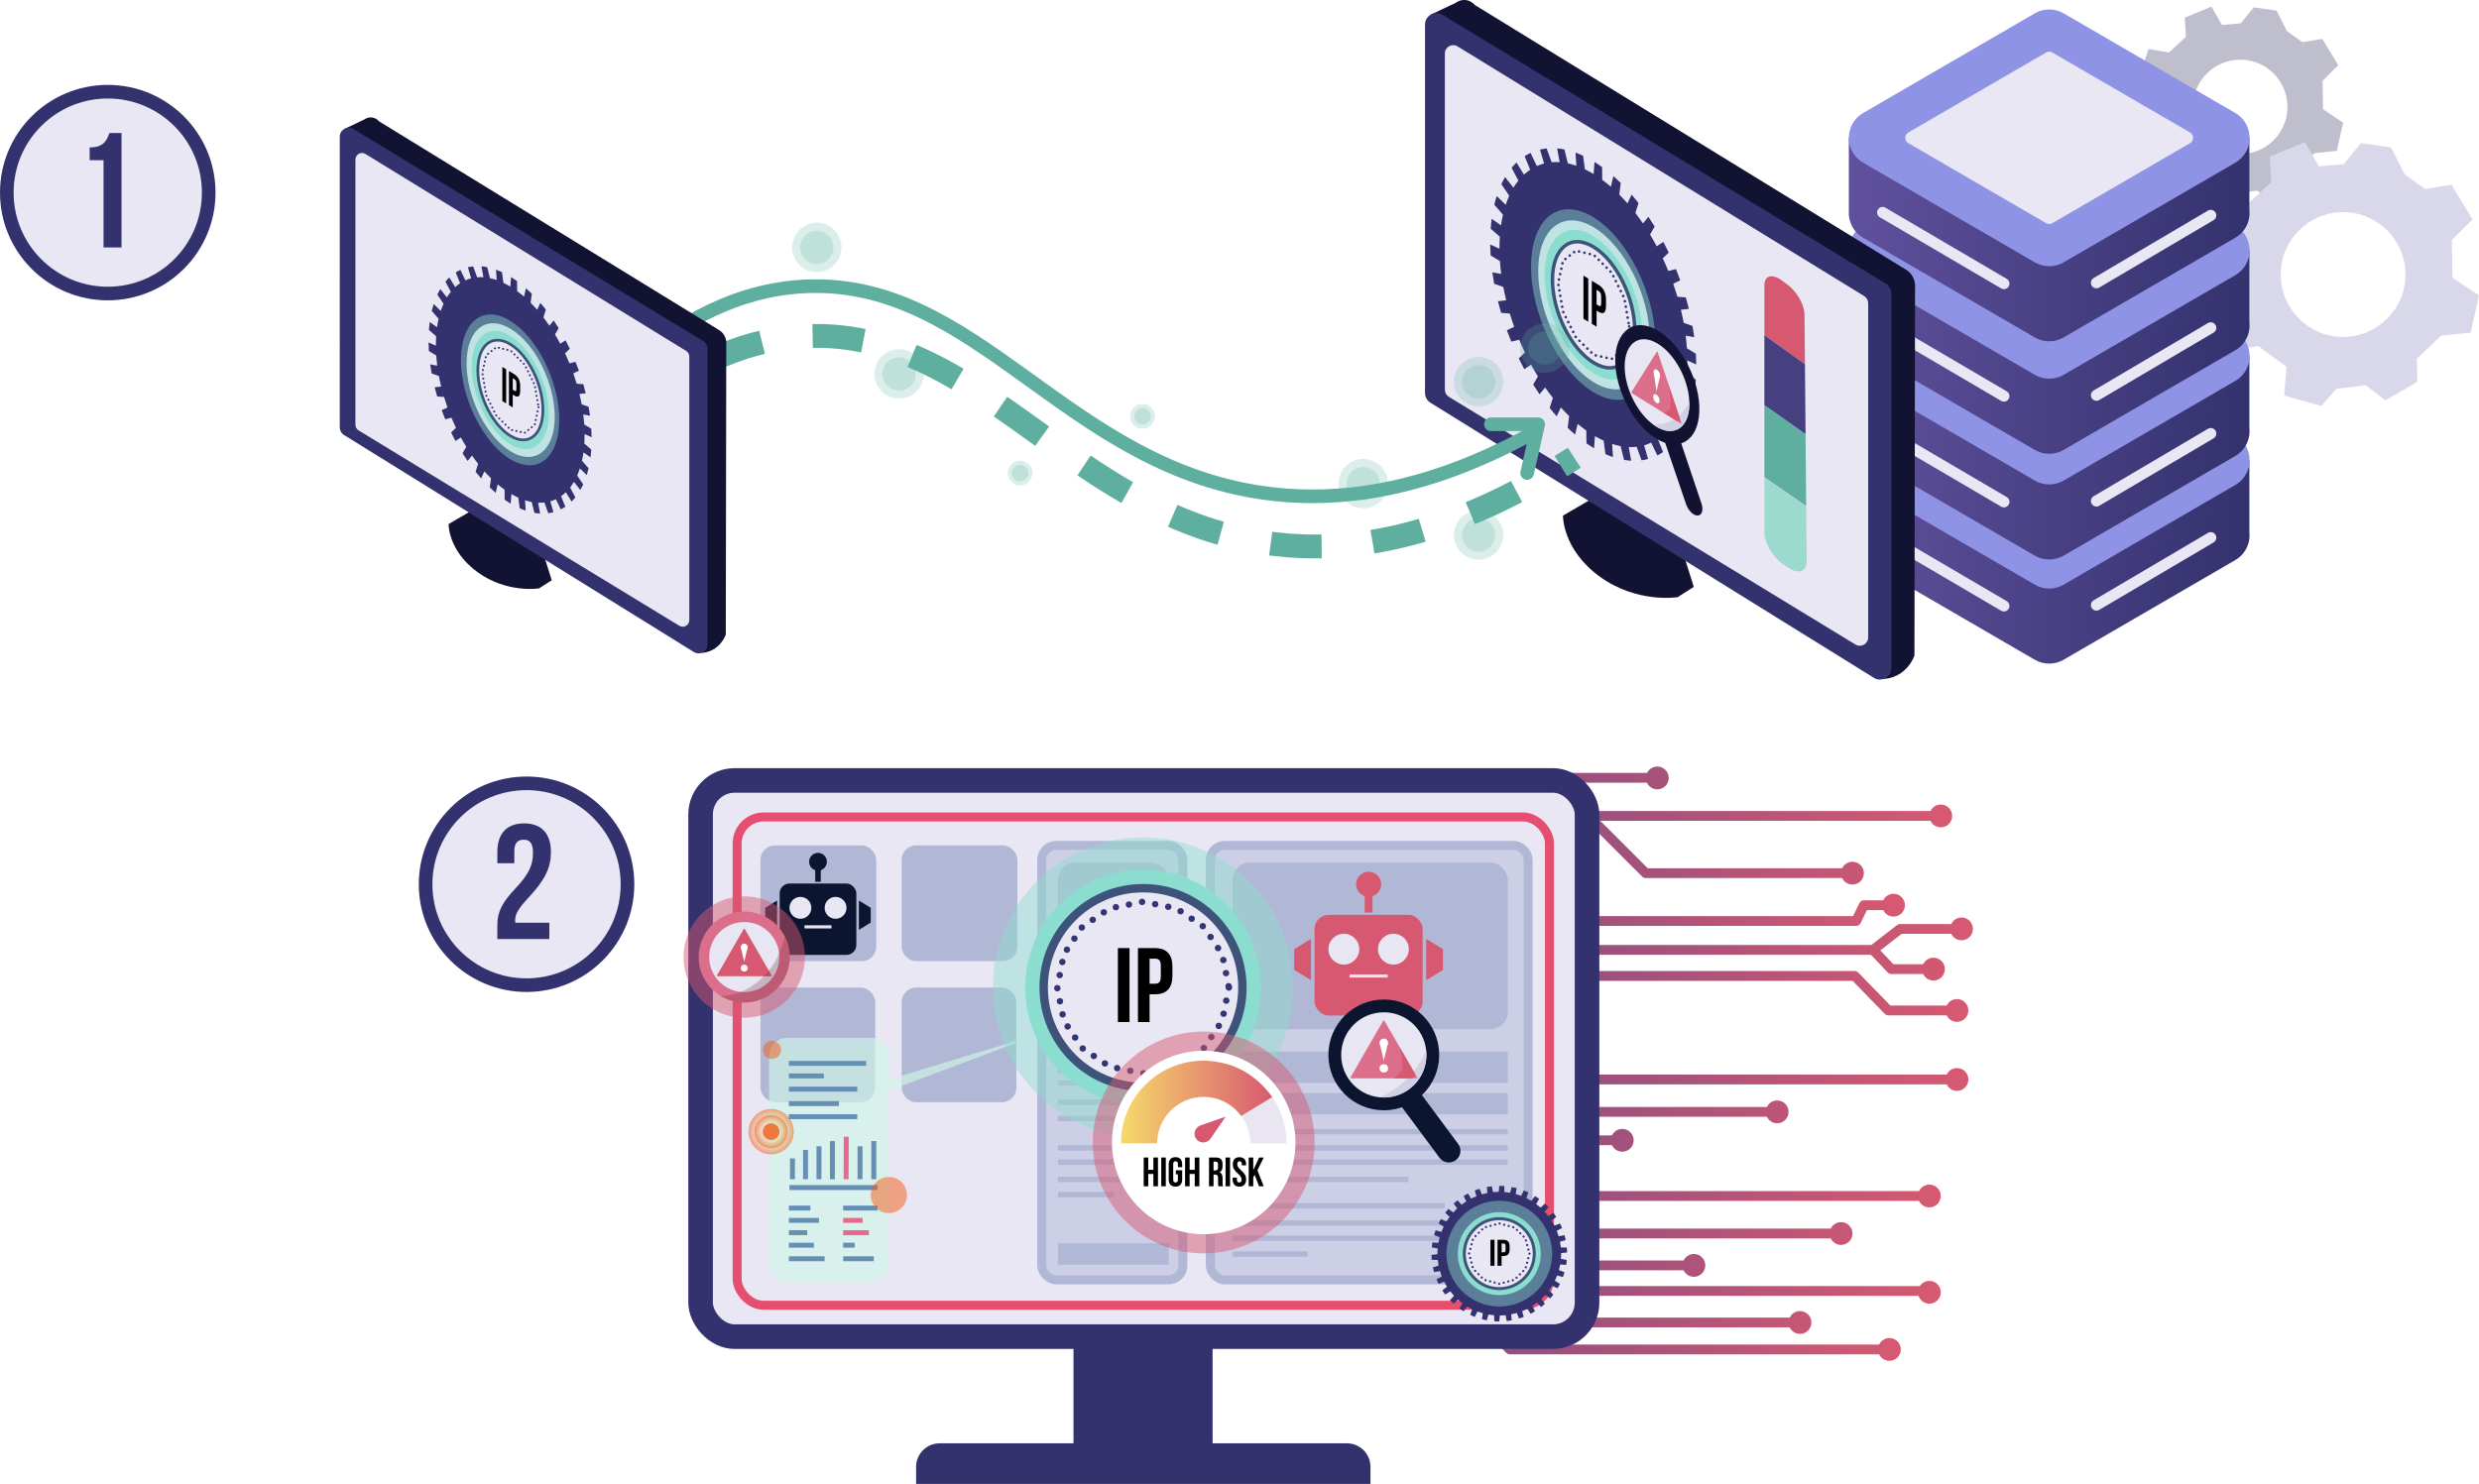 <svg xmlns="http://www.w3.org/2000/svg" xmlns:xlink="http://www.w3.org/1999/xlink" viewBox="0 0 1456.01 871.81"><defs><style>      .cls-1 {        fill: #5fafa1;      }      .cls-2 {        fill: #121233;      }      .cls-3 {        stroke-width: 2.05px;      }      .cls-3, .cls-4, .cls-5, .cls-6, .cls-7, .cls-8, .cls-9 {        fill: #e9e7f4;      }      .cls-3, .cls-6, .cls-10, .cls-11, .cls-12, .cls-13, .cls-14, .cls-15, .cls-8, .cls-9 {        stroke-miterlimit: 10;      }      .cls-3, .cls-6, .cls-8, .cls-9 {        stroke: #3e537a;      }      .cls-16 {        fill: #662333;        opacity: .25;      }      .cls-17 {        fill: #db6f8b;      }      .cls-18 {        fill: url(#radial-gradient-2);      }      .cls-18, .cls-19 {        opacity: .53;      }      .cls-4 {        stroke-width: 14.44px;      }      .cls-4, .cls-5 {        stroke: #34326e;      }      .cls-4, .cls-5, .cls-20, .cls-21, .cls-22, .cls-23 {        stroke-linecap: round;        stroke-linejoin: round;      }      .cls-24 {        filter: url(#outer-glow-7);      }      .cls-5, .cls-21 {        stroke-width: 8px;      }      .cls-25 {        fill: #b1b8d5;      }      .cls-26 {        fill: #463f80;      }      .cls-27 {        fill: url(#linear-gradient-8);      }      .cls-28 {        fill: url(#linear-gradient-7);      }      .cls-29 {        fill: url(#linear-gradient-5);      }      .cls-30 {        fill: url(#linear-gradient-6);      }      .cls-31 {        fill: url(#linear-gradient-9);      }      .cls-32 {        fill: url(#linear-gradient-4);      }      .cls-33 {        fill: url(#linear-gradient-3);      }      .cls-34 {        fill: url(#linear-gradient-2);      }      .cls-20 {        fill: #cdcfe7;      }      .cls-20, .cls-13 {        stroke: #b1b8d5;      }      .cls-20, .cls-22 {        stroke-width: 5.28px;      }      .cls-35, .cls-10 {        fill: #0b1530;      }      .cls-6 {        stroke-width: 4.94px;      }      .cls-36, .cls-37 {        fill: #f5590f;      }      .cls-36, .cls-38 {        opacity: .49;      }      .cls-37 {        opacity: .78;      }      .cls-39 {        fill: url(#linear-gradient);      }      .cls-38, .cls-40 {        fill: #d75971;      }      .cls-41 {        filter: url(#outer-glow-18);      }      .cls-41, .cls-42, .cls-43, .cls-44, .cls-45, .cls-46, .cls-47, .cls-48, .cls-49, .cls-50, .cls-51, .cls-52, .cls-53, .cls-54, .cls-55, .cls-56 {        fill: #5daf9f;        opacity: .47;      }      .cls-42 {        filter: url(#outer-glow-19);      }      .cls-43 {        filter: url(#outer-glow-15);      }      .cls-44 {        filter: url(#outer-glow-14);      }      .cls-45 {        filter: url(#outer-glow-10);      }      .cls-46 {        filter: url(#outer-glow-11);      }      .cls-47 {        filter: url(#outer-glow-17);      }      .cls-48 {        filter: url(#outer-glow-16);      }      .cls-49 {        filter: url(#outer-glow-13);      }      .cls-50 {        filter: url(#outer-glow-12);      }      .cls-51 {        filter: url(#outer-glow-21);      }      .cls-52 {        filter: url(#outer-glow-23);      }      .cls-53 {        filter: url(#outer-glow-22);      }      .cls-54 {        filter: url(#outer-glow-24);      }      .cls-55 {        filter: url(#outer-glow-25);      }      .cls-56 {        filter: url(#outer-glow-20);      }      .cls-57 {        fill: #343574;      }      .cls-58 {        fill: #a8385b;      }      .cls-59 {        fill: #e9e6f2;      }      .cls-60 {        fill: #d9d8ea;      }      .cls-19 {        fill: url(#radial-gradient);      }      .cls-61 {        fill: #ec678c;      }      .cls-62 {        fill: #d2d0e5;      }      .cls-63 {        fill: #fff;      }      .cls-10, .cls-12 {        stroke: #e9e6f2;        stroke-width: 1.83px;      }      .cls-11 {        stroke: #668fb5;      }      .cls-11, .cls-12, .cls-21, .cls-13, .cls-14, .cls-15, .cls-22, .cls-23 {        fill: none;      }      .cls-11, .cls-14 {        stroke-width: 2.9px;      }      .cls-64 {        fill: #fffffd;      }      .cls-65 {        fill: url(#linear-gradient-10);      }      .cls-66 {        fill: url(#linear-gradient-11);      }      .cls-67 {        fill: url(#linear-gradient-12);      }      .cls-68 {        opacity: .45;      }      .cls-69 {        fill: #cff6e7;        filter: url(#outer-glow-1);        opacity: .8;      }      .cls-70 {        fill: #9ddace;      }      .cls-71 {        filter: url(#outer-glow-27);      }      .cls-71, .cls-72, .cls-73, .cls-74, .cls-75, .cls-76, .cls-77, .cls-78 {        fill: #8bddcf;      }      .cls-72 {        filter: url(#outer-glow-26);      }      .cls-21, .cls-15 {        stroke: #5eafa0;      }      .cls-13 {        stroke-width: 3.17px;      }      .cls-14 {        stroke: #ec678c;      }      .cls-15 {        filter: url(#outer-glow-6);        stroke-dasharray: 30;        stroke-width: 14px;      }      .cls-79 {        fill: #34326e;      }      .cls-73 {        filter: url(#outer-glow-9);      }      .cls-74 {        filter: url(#outer-glow-8);      }      .cls-75 {        filter: url(#outer-glow-4);      }      .cls-76 {        filter: url(#outer-glow-5);      }      .cls-77 {        filter: url(#outer-glow-2);      }      .cls-78 {        filter: url(#outer-glow-3);      }      .cls-22 {        stroke: #e64e70;      }      .cls-80 {        fill: #bebecc;      }      .cls-23 {        stroke: #e9e7f4;        stroke-width: 6.51px;      }      .cls-8 {        stroke-width: 1.62px;      }      .cls-9 {        stroke-width: 1.74px;      }      .cls-81 {        fill: #8f93e5;      }      .cls-82 {        fill: #e8e6f2;      }    </style><linearGradient id="linear-gradient" x1="624.75" y1="530.93" x2="1118.85" y2="530.93" gradientUnits="userSpaceOnUse"><stop offset="0" stop-color="#45448f"></stop><stop offset="1" stop-color="#d75971"></stop></linearGradient><linearGradient id="linear-gradient-2" x1="623.92" y1="605.71" x2="1156.1" y2="605.71" xlink:href="#linear-gradient"></linearGradient><linearGradient id="linear-gradient-3" x1="625.45" y1="557.56" x2="1158.8" y2="557.56" xlink:href="#linear-gradient"></linearGradient><linearGradient id="linear-gradient-4" x1="621.42" y1="741.96" x2="1139.88" y2="741.96" xlink:href="#linear-gradient"></linearGradient><linearGradient id="linear-gradient-5" x1="622.86" y1="784.89" x2="1116.42" y2="784.89" xlink:href="#linear-gradient"></linearGradient><linearGradient id="linear-gradient-6" x1="624.74" y1="677.96" x2="1139.88" y2="677.96" xlink:href="#linear-gradient"></linearGradient><linearGradient id="linear-gradient-7" x1="626.16" y1="485.01" x2="1146.58" y2="485.01" xlink:href="#linear-gradient"></linearGradient><filter id="outer-glow-1" x="424.81" y="579.06" width="218" height="202" filterUnits="userSpaceOnUse"><feGaussianBlur stdDeviation="8.7"></feGaussianBlur></filter><radialGradient id="radial-gradient" cx="452.91" cy="664.86" fx="452.91" fy="664.86" r="13.3" gradientUnits="userSpaceOnUse"><stop offset=".39" stop-color="#eaca63" stop-opacity=".1"></stop><stop offset="1" stop-color="#f5590f"></stop></radialGradient><radialGradient id="radial-gradient-2" cx="452.91" fx="452.91" r="9.7" xlink:href="#radial-gradient"></radialGradient><filter id="outer-glow-2" x="466.31" y="374.55" width="411" height="412" filterUnits="userSpaceOnUse"><feGaussianBlur stdDeviation="38.87"></feGaussianBlur></filter><filter id="outer-glow-3" x="510.38" y="418.62" width="322" height="323" filterUnits="userSpaceOnUse"><feGaussianBlur stdDeviation="30.51"></feGaussianBlur></filter><linearGradient id="linear-gradient-8" x1="658.36" y1="647.43" x2="747.27" y2="647.43" gradientUnits="userSpaceOnUse"><stop offset="0" stop-color="#f7d96c"></stop><stop offset="1" stop-color="#d75971"></stop></linearGradient><filter id="outer-glow-4" x="807.85" y="664.1" width="146" height="146" filterUnits="userSpaceOnUse"><feGaussianBlur stdDeviation="13.68"></feGaussianBlur></filter><filter id="outer-glow-5" x="823.68" y="679.92" width="115" height="114" filterUnits="userSpaceOnUse"><feGaussianBlur stdDeviation="10.74"></feGaussianBlur></filter><linearGradient id="linear-gradient-9" x1="940.07" y1="302.68" x2="705" y2="326.44" gradientTransform="translate(2027.06) rotate(-180) scale(1 -1)" gradientUnits="userSpaceOnUse"><stop offset="0" stop-color="#60519d"></stop><stop offset="1" stop-color="#33316d"></stop></linearGradient><linearGradient id="linear-gradient-10" y1="241.52" y2="265.28" xlink:href="#linear-gradient-9"></linearGradient><linearGradient id="linear-gradient-11" x1="940.07" y1="179.4" x2="705" y2="203.16" xlink:href="#linear-gradient-9"></linearGradient><linearGradient id="linear-gradient-12" x1="940.07" y1="113.33" x2="705" y2="137.09" xlink:href="#linear-gradient-9"></linearGradient><filter id="outer-glow-6" x="339.9" y="166.15" width="613" height="186" filterUnits="userSpaceOnUse"><feGaussianBlur stdDeviation="8"></feGaussianBlur></filter><filter id="outer-glow-7" x="340.9" y="139.15" width="587" height="181" filterUnits="userSpaceOnUse"><feGaussianBlur stdDeviation="8"></feGaussianBlur></filter><filter id="outer-glow-8" x="850.65" y="73.9" width="171" height="210" filterUnits="userSpaceOnUse"><feGaussianBlur stdDeviation="16.08"></feGaussianBlur></filter><filter id="outer-glow-9" x="869.03" y="96.27" width="134" height="165" filterUnits="userSpaceOnUse"><feGaussianBlur stdDeviation="12.63"></feGaussianBlur></filter><filter id="outer-glow-10" x="447.17" y="112.45" width="66" height="66" filterUnits="userSpaceOnUse"><feGaussianBlur stdDeviation="5.94"></feGaussianBlur></filter><filter id="outer-glow-11" x="457.99" y="123.27" width="44" height="44" filterUnits="userSpaceOnUse"><feGaussianBlur stdDeviation="4"></feGaussianBlur></filter><filter id="outer-glow-12" x="495.45" y="186.75" width="66" height="66" filterUnits="userSpaceOnUse"><feGaussianBlur stdDeviation="5.94"></feGaussianBlur></filter><filter id="outer-glow-13" x="506.27" y="197.57" width="44" height="44" filterUnits="userSpaceOnUse"><feGaussianBlur stdDeviation="4"></feGaussianBlur></filter><filter id="outer-glow-14" x="768.06" y="251.2" width="66" height="66" filterUnits="userSpaceOnUse"><feGaussianBlur stdDeviation="5.94"></feGaussianBlur></filter><filter id="outer-glow-15" x="778.88" y="262.03" width="44" height="44" filterUnits="userSpaceOnUse"><feGaussianBlur stdDeviation="4"></feGaussianBlur></filter><filter id="outer-glow-16" x="835.82" y="281.41" width="66" height="66" filterUnits="userSpaceOnUse"><feGaussianBlur stdDeviation="5.94"></feGaussianBlur></filter><filter id="outer-glow-17" x="846.64" y="292.23" width="44" height="44" filterUnits="userSpaceOnUse"><feGaussianBlur stdDeviation="4"></feGaussianBlur></filter><filter id="outer-glow-18" x="835.82" y="191.31" width="66" height="66" filterUnits="userSpaceOnUse"><feGaussianBlur stdDeviation="5.94"></feGaussianBlur></filter><filter id="outer-glow-19" x="846.64" y="202.13" width="44" height="44" filterUnits="userSpaceOnUse"><feGaussianBlur stdDeviation="4"></feGaussianBlur></filter><filter id="outer-glow-20" x="874.65" y="171.59" width="66" height="66" filterUnits="userSpaceOnUse"><feGaussianBlur stdDeviation="5.94"></feGaussianBlur></filter><filter id="outer-glow-21" x="885.47" y="182.41" width="44" height="44" filterUnits="userSpaceOnUse"><feGaussianBlur stdDeviation="4"></feGaussianBlur></filter><filter id="outer-glow-22" x="581.99" y="261.72" width="34" height="33" filterUnits="userSpaceOnUse"><feGaussianBlur stdDeviation="2.97"></feGaussianBlur></filter><filter id="outer-glow-23" x="587.9" y="266.63" width="23" height="23" filterUnits="userSpaceOnUse"><feGaussianBlur stdDeviation="2"></feGaussianBlur></filter><filter id="outer-glow-24" x="653.93" y="228.4" width="34" height="33" filterUnits="userSpaceOnUse"><feGaussianBlur stdDeviation="2.97"></feGaussianBlur></filter><filter id="outer-glow-25" x="659.84" y="233.31" width="23" height="23" filterUnits="userSpaceOnUse"><feGaussianBlur stdDeviation="2"></feGaussianBlur></filter><filter id="outer-glow-26" x="232.34" y="146.25" width="135" height="166" filterUnits="userSpaceOnUse"><feGaussianBlur stdDeviation="12.73"></feGaussianBlur></filter><filter id="outer-glow-27" x="246.55" y="163.46" width="106" height="131" filterUnits="userSpaceOnUse"><feGaussianBlur stdDeviation="9.99"></feGaussianBlur></filter></defs><g id="Step2"><g><path class="cls-39" d="M627.63,524.39h0l250.59-.77,23.45,19.69c.52.44,1.17.67,1.85.67h186.68c1.1,0,2.11-.63,2.59-1.62l3.72-7.67h9.59c1.08,2.26,3.37,3.82,6.04,3.82,3.7,0,6.7-3,6.7-6.7s-3-6.7-6.7-6.7c-2.67,0-4.97,1.56-6.04,3.82h-11.39c-1.1,0-2.11.63-2.59,1.62l-3.72,7.67h-183.83l-23.45-19.69c-.52-.44-1.17-.67-1.85-.67,0,0,0,0,0,0l-251.64.77c-1.59,0-2.88,1.3-2.87,2.89,0,1.59,1.29,2.87,2.88,2.87Z"></path><path class="cls-34" d="M905.18,595.77l19.52-19.52h163.41l18.92,19.41c.54.56,1.29.87,2.06.87h34.27c1.08,2.26,3.37,3.82,6.04,3.82,3.7,0,6.7-3,6.7-6.7s-3-6.7-6.7-6.7c-2.67,0-4.97,1.56-6.04,3.82h-33.05l-18.92-19.41c-.54-.56-1.29-.87-2.06-.87h-165.82c-.76,0-1.5.3-2.04.84l-19.52,19.52-275.15.51c-1.59,0-2.88,1.29-2.87,2.88,0,1.59,1.29,2.87,2.88,2.87h0l177.71-.33,39.47,39.47c.54.54,1.27.84,2.04.84h297.34c1.08,2.26,3.37,3.82,6.04,3.82,3.7,0,6.7-3,6.7-6.7s-3-6.7-6.7-6.7c-2.67,0-4.97,1.56-6.04,3.82h-296.15l-34.57-34.57,90.5-.17c.76,0,1.49-.3,2.03-.84Z"></path><path class="cls-33" d="M1152.1,539.04c-2.7,0-5.01,1.6-6.08,3.89-.2-.04-.41-.07-.62-.07h-29.39c-.64,0-1.26.21-1.76.6l-15.13,11.71h-216.3c-.71,0-1.39.26-1.92.74l-14.87,13.33-237.72.71c-1.59,0-2.88,1.3-2.87,2.89,0,1.59,1.29,2.87,2.88,2.87h0l238.82-.71c.71,0,1.39-.26,1.91-.74l14.86-13.33h214.94l9.93,10.42c.54.57,1.3.89,2.08.89h18.68c1.08,2.26,3.37,3.82,6.04,3.82,3.7,0,6.7-3,6.7-6.7s-3-6.7-6.7-6.7c-2.67,0-4.97,1.56-6.04,3.82h-17.44l-7.73-8.11,12.61-9.76h28.4c.21,0,.42-.03.62-.07,1.06,2.29,3.38,3.89,6.08,3.89,3.7,0,6.7-3,6.7-6.7s-3-6.7-6.7-6.7Z"></path><path class="cls-32" d="M1133.18,752.53c-2.36,0-4.43,1.22-5.62,3.06h-230.38l-9.28-9.28h100.95c1.08,2.26,3.37,3.82,6.04,3.82,3.7,0,6.7-3,6.7-6.7s-3-6.7-6.7-6.7c-2.67,0-4.97,1.56-6.04,3.82h-107.88s-.02,0-.03,0h-94.5l12.98-12.98h275.86c1.08,2.26,3.37,3.82,6.04,3.82,3.7,0,6.7-3,6.7-6.7s-3-6.7-6.7-6.7c-2.67,0-4.97,1.56-6.04,3.82h-277.05c-.76,0-1.5.3-2.04.84l-17.89,17.89h-153.98c-1.59,0-2.88,1.29-2.88,2.88s1.29,2.88,2.88,2.88h255.45l14.19,14.19c.54.54,1.27.84,2.04.84h230.84c.89,2.66,3.39,4.58,6.35,4.58,3.7,0,6.7-3,6.7-6.7s-3-6.7-6.7-6.7Z"></path><path class="cls-29" d="M1109.72,786.11c-2.67,0-4.97,1.56-6.04,3.82h-215.73l-10.08-10.08h173.29c1.08,2.26,3.37,3.82,6.04,3.82,3.7,0,6.7-3,6.7-6.7s-3-6.7-6.7-6.7c-2.67,0-4.97,1.56-6.04,3.82h-425.42c-1.59,0-2.88,1.29-2.88,2.88s1.29,2.88,2.88,2.88h243.99l14.99,14.99c.54.54,1.27.84,2.04.84h216.92c1.08,2.26,3.37,3.82,6.04,3.82,3.7,0,6.7-3,6.7-6.7s-3-6.7-6.7-6.7Z"></path><path class="cls-30" d="M1133.18,695.97c-2.67,0-4.97,1.56-6.04,3.82h-281.45l-26.98-26.98h128.07c1.08,2.26,3.37,3.82,6.04,3.82,3.7,0,6.7-3,6.7-6.7s-3-6.7-6.7-6.7c-2.67,0-4.97,1.56-6.04,3.82h-165.11l10.94-10.94h245.15c1.08,2.26,3.37,3.82,6.04,3.82,3.7,0,6.7-3,6.7-6.7s-3-6.7-6.7-6.7c-2.67,0-4.97,1.56-6.04,3.82h-246.34c-.76,0-1.5.3-2.04.84l-15.86,15.86h-145.91c-1.59,0-2.88,1.29-2.88,2.88s1.29,2.88,2.88,2.88h182.94l31.89,31.89c.54.54,1.27.84,2.04.84h282.64c1.08,2.26,3.37,3.82,6.04,3.82,3.7,0,6.7-3,6.7-6.7s-3-6.7-6.7-6.7Z"></path><path class="cls-28" d="M629.04,482.24h183.31s0,0,0,0,0,0,0,0h119.7c.14.33.34.65.62.92l31.86,31.86c.54.54,1.27.84,2.04.84h115.41c1.08,2.26,3.37,3.82,6.04,3.82,3.7,0,6.7-3,6.7-6.7s-3-6.7-6.7-6.7c-2.67,0-4.97,1.56-6.04,3.82h-114.21l-27.86-27.86h193.28c.21,0,.42-.03.62-.07,1.06,2.3,3.38,3.89,6.08,3.89,3.7,0,6.7-3,6.7-6.7s-3-6.7-6.7-6.7c-2.7,0-5.01,1.6-6.08,3.89-.2-.04-.41-.07-.62-.07h-313.87l16.65-16.65h131.35c1.06,2.31,3.38,3.92,6.09,3.92,3.7,0,6.7-3,6.7-6.7s-3-6.7-6.7-6.7c-2.63,0-4.9,1.52-5.99,3.72h-132.64c-.76,0-1.5.3-2.04.84l-21.56,21.56h-182.12c-1.59,0-2.88,1.29-2.88,2.88s1.29,2.88,2.88,2.88Z"></path></g><g><g><rect class="cls-79" x="630.5" y="785.29" width="81.7" height="77.57"></rect><path class="cls-79" d="M551.89,847.95h239.22c7.63,0,13.83,6.2,13.83,13.83v10.03h-266.88v-10.03c0-7.63,6.2-13.83,13.83-13.83Z"></path></g><rect class="cls-4" x="411.48" y="458.51" width="520.65" height="326.78" rx="20" ry="20"></rect><rect class="cls-22" x="432.95" y="479.98" width="477.11" height="286.86" rx="15.56" ry="15.56"></rect><rect class="cls-20" x="611.86" y="496.68" width="82.9" height="255.25" rx="8.49" ry="8.49"></rect><rect class="cls-20" x="710.86" y="496.68" width="186.67" height="255.25" rx="8.49" ry="8.49"></rect><rect class="cls-25" x="529.56" y="496.68" width="67.99" height="67.99" rx="8.49" ry="8.49"></rect><rect class="cls-25" x="446.66" y="496.68" width="67.99" height="67.99" rx="8.49" ry="8.49"></rect><rect class="cls-25" x="446.66" y="580.18" width="67.39" height="67.39" rx="8.49" ry="8.49"></rect><rect class="cls-25" x="529.56" y="580.18" width="67.39" height="67.39" rx="8.49" ry="8.49"></rect><rect class="cls-25" x="723.98" y="506.82" width="161.62" height="97.81" rx="10.03" ry="10.03"></rect><rect class="cls-25" x="621.4" y="506.82" width="65.01" height="65.01" rx="9.87" ry="9.87"></rect><rect class="cls-25" x="621.4" y="730.46" width="65.01" height="12.52"></rect><rect class="cls-25" x="723.98" y="617.75" width="161.62" height="18.49"></rect><rect class="cls-25" x="723.98" y="642.2" width="161.62" height="12.52"></rect><line class="cls-13" x1="723.98" y1="664.86" x2="885.6" y2="664.86"></line><line class="cls-13" x1="723.98" y1="674.4" x2="885.6" y2="674.4"></line><line class="cls-13" x1="723.98" y1="682.75" x2="885.6" y2="682.75"></line><line class="cls-13" x1="723.98" y1="692.89" x2="827.16" y2="692.89"></line><line class="cls-13" x1="723.98" y1="708.4" x2="848.63" y2="708.4"></line><line class="cls-13" x1="723.98" y1="718.54" x2="867.11" y2="718.54"></line><line class="cls-13" x1="723.98" y1="727.48" x2="872.48" y2="727.48"></line><line class="cls-13" x1="723.98" y1="736.73" x2="768.11" y2="736.73"></line><line class="cls-13" x1="621.4" y1="584.35" x2="686.41" y2="584.35"></line><line class="cls-13" x1="621.4" y1="595.08" x2="671.5" y2="595.08"></line><line class="cls-13" x1="621.4" y1="604.63" x2="683.43" y2="604.63"></line><line class="cls-13" x1="621.4" y1="613.87" x2="676.87" y2="613.87"></line><line class="cls-13" x1="621.4" y1="629.08" x2="646.45" y2="629.08"></line><line class="cls-13" x1="621.4" y1="636.24" x2="683.43" y2="636.24"></line><line class="cls-13" x1="621.4" y1="647.57" x2="671.5" y2="647.57"></line><line class="cls-13" x1="621.4" y1="657.11" x2="683.43" y2="657.11"></line><line class="cls-13" x1="621.4" y1="674.4" x2="657.78" y2="674.4"></line><line class="cls-13" x1="621.4" y1="682.75" x2="671.8" y2="682.75"></line><line class="cls-13" x1="621.4" y1="692.89" x2="676.87" y2="692.89"></line><line class="cls-13" x1="621.4" y1="701.84" x2="653.91" y2="701.84"></line></g><g><rect class="cls-35" x="457.93" y="519.06" width="45.03" height="41.95" rx="5.8" ry="5.8"></rect><g><rect class="cls-35" x="478.81" y="506.9" width="3.26" height="11.17"></rect><circle class="cls-35" cx="480.44" cy="506.29" r="5.22"></circle></g><circle class="cls-7" cx="470.11" cy="533.36" r="6.43"></circle><circle class="cls-7" cx="490.77" cy="533.36" r="6.43"></circle><line class="cls-10" x1="472.51" y1="544.54" x2="488.37" y2="544.54"></line><polygon class="cls-35" points="511.43 542 504.46 546.3 504.46 529.05 511.43 533.36 511.43 542"></polygon><polygon class="cls-35" points="449.43 542 456.4 546.3 456.4 529.05 449.43 533.36 449.43 542"></polygon></g><g><rect class="cls-40" x="772.11" y="537.49" width="63.46" height="59.12" rx="8.18" ry="8.18"></rect><g><rect class="cls-40" x="801.54" y="520.36" width="4.6" height="15.75"></rect><circle class="cls-40" cx="803.85" cy="519.5" r="7.36"></circle></g><circle class="cls-82" cx="789.29" cy="557.64" r="9.06"></circle><circle class="cls-82" cx="818.41" cy="557.64" r="9.06"></circle><line class="cls-12" x1="792.67" y1="573.4" x2="815.02" y2="573.4"></line><polygon class="cls-40" points="847.52 569.83 837.69 575.89 837.69 551.58 847.52 557.64 847.52 569.83"></polygon><polygon class="cls-40" points="760.14 569.83 769.97 575.89 769.97 551.58 760.14 557.64 760.14 569.83"></polygon></g><g><g><circle class="cls-35" cx="812.76" cy="619.76" r="32.54"></circle><circle class="cls-82" cx="812.76" cy="619.76" r="25.04"></circle><path class="cls-62" d="M810.52,644.69c.74.07,1.48.11,2.24.11,13.83,0,25.04-11.21,25.04-25.04,0-.83-.05-1.65-.12-2.46-1.7,3.9-4.7,9.5-9.88,15.06-6.32,6.77-13.05,10.44-17.27,12.32Z"></path><path class="cls-17" d="M812.41,599.71l-19.14,33.16c-.17.29.04.65.37.65h38.29c.31,0,.51-.34.35-.61l-19.14-33.16c-.17-.29-.58-.29-.75,0l-19.14,33.16c-.16.27.04.61.35.61h38.29c.33,0,.54-.36.37-.65l-19.14-33.16c-.16-.27-.55-.27-.71,0Z"></path><g><circle class="cls-64" cx="812.76" cy="627.67" r="2.48"></circle><path class="cls-64" d="M815.24,612.64c0,1.37-1.11,2.48-2.48,2.48s-2.48-1.11-2.48-2.48,1.11-2.48,2.48-2.48,2.48,1.11,2.48,2.48Z"></path><polygon class="cls-64" points="812.76 623.17 815.24 612.64 810.28 612.64 812.76 623.17"></polygon></g><path class="cls-40" d="M822.01,615.12l8.89,15.39s.58,1.38,0,2-1.73,1-1.73,1h-10.94s5.16-2.26,5.42-7.23-1.64-11.17-1.64-11.17Z"></path></g><path class="cls-35" d="M834.51,640.15h13.64v39.15c0,3.76-3.06,6.82-6.82,6.82h0c-3.76,0-6.82-3.06-6.82-6.82v-39.15h0Z" transform="translate(-229.46 631.84) rotate(-36.57)"></path></g><path class="cls-69" d="M462.39,609.71h49.01c5.88,0,10.65,4.77,10.65,10.65v13.89c30.97-9.42,61.95-18.83,92.92-28.25l-92.92,34.78v102.02c0,5.88-4.77,10.65-10.65,10.65h-49.01c-5.88,0-10.65-4.77-10.65-10.65v-122.44c0-5.88,4.77-10.65,10.65-10.65Z"></path><g><line class="cls-11" x1="463.32" y1="624.74" x2="508.71" y2="624.74"></line><line class="cls-11" x1="463.32" y1="632.11" x2="483.87" y2="632.11"></line><line class="cls-11" x1="463.32" y1="639.88" x2="503.5" y2="639.88"></line><line class="cls-11" x1="463.32" y1="648.37" x2="492.75" y2="648.37"></line><line class="cls-11" x1="463.32" y1="656.05" x2="503.5" y2="656.05"></line><line class="cls-11" x1="463.68" y1="697.7" x2="515.36" y2="697.7"></line><path class="cls-11" d="M465.44,692.8v-12.22"></path><line class="cls-11" x1="473.11" y1="692.8" x2="473.11" y2="675.62"></line><line class="cls-11" x1="481.01" y1="692.8" x2="481.01" y2="673.44"></line><line class="cls-11" x1="505.13" y1="692.8" x2="505.13" y2="673.44"></line><line class="cls-11" x1="488.91" y1="692.8" x2="488.91" y2="670.37"></line><line class="cls-11" x1="513.22" y1="692.8" x2="513.22" y2="670.37"></line><path class="cls-14" d="M496.95,692.8c.03-8.33.07-16.66.1-24.99"></path><line class="cls-11" x1="463.32" y1="709.75" x2="475.97" y2="709.75"></line><line class="cls-11" x1="463.32" y1="716.98" x2="481.01" y2="716.98"></line><line class="cls-11" x1="463.32" y1="724.2" x2="474.1" y2="724.2"></line><line class="cls-11" x1="463.32" y1="731.55" x2="478.04" y2="731.55"></line><line class="cls-11" x1="463.32" y1="739.53" x2="484.31" y2="739.53"></line><line class="cls-11" x1="495.21" y1="709.75" x2="515.36" y2="709.75"></line><line class="cls-14" x1="495.21" y1="716.98" x2="506.67" y2="716.98"></line><line class="cls-14" x1="495.21" y1="724.24" x2="510.35" y2="724.24"></line><line class="cls-11" x1="495.21" y1="731.55" x2="501.96" y2="731.55"></line><line class="cls-11" x1="495.21" y1="739.53" x2="513.22" y2="739.53"></line></g><g><circle class="cls-38" cx="437.11" cy="562.27" r="35.65"></circle><circle class="cls-17" cx="437.11" cy="562.27" r="26.75"></circle><circle class="cls-82" cx="437.11" cy="562.27" r="20.58"></circle><path class="cls-40" d="M436.82,545.79l-15.73,27.25c-.14.24.03.53.31.53h31.47c.26,0,.42-.28.29-.5l-15.73-27.25c-.14-.24-.48-.24-.61,0l-15.73,27.25c-.13.22.03.5.29.5h31.47c.27,0,.44-.3.31-.53l-15.73-27.25c-.13-.22-.45-.22-.58,0Z"></path><g><circle class="cls-64" cx="437.11" cy="568.77" r="2.04"></circle><path class="cls-64" d="M439.15,556.41c0,1.13-.91,2.04-2.04,2.04s-2.04-.91-2.04-2.04.91-2.04,2.04-2.04,2.04.91,2.04,2.04Z"></path><polygon class="cls-64" points="437.11 565.07 439.15 556.41 435.07 556.41 437.11 565.07"></polygon></g><path class="cls-16" d="M460.88,550.04c-.49,2.47-1.42,6.11-3.29,10.21-.45.99-1.36,2.99-2.85,5.44-.02.03-.04.06-.06.1-.04.06-.08.13-.12.2-1.32,2.11-2.99,4.38-5.1,6.64-5.19,5.57-10.73,8.58-14.19,10.13-2.56,1-6.57,2.23-11.84,2.47,4.01,2.39,8.67,3.79,13.68,3.79,14.77,0,26.75-11.98,26.75-26.75,0-4.41-1.09-8.56-2.98-12.23Z"></path></g><g><circle class="cls-19" cx="452.91" cy="664.86" r="13.3"></circle><circle class="cls-18" cx="452.91" cy="664.86" r="9.7"></circle><circle class="cls-37" cx="452.91" cy="664.86" r="4.91"></circle></g><circle class="cls-36" cx="522.06" cy="702.09" r="10.63"></circle><circle class="cls-36" cx="453.45" cy="616.8" r="5.32"></circle><g><g class="cls-68"><circle class="cls-77" cx="671.35" cy="580.18" r="88.18"></circle></g><circle class="cls-78" cx="671.35" cy="580.18" r="69.22"></circle><g><g><path class="cls-58" d="M685.81,614.57c-18.4,0-33.31-14.91-33.31-33.31s14.91-33.31,33.31-33.31,33.31,14.91,33.31,33.31-14.91,33.31-33.31,33.31Z"></path><path class="cls-61" d="M671.14,614.57c-18.4,0-33.31-14.91-33.31-33.31s14.91-33.31,33.31-33.31,33.31,14.91,33.31,33.31-14.91,33.31-33.31,33.31Z"></path></g><g><circle class="cls-6" cx="671.35" cy="580.18" r="58.36"></circle><g><circle class="cls-57" cx="721.62" cy="579.41" r="1.88"></circle><circle class="cls-57" cx="720.07" cy="571.72" r="1.88"></circle><circle class="cls-57" cx="718.51" cy="564.02" r="1.88"></circle><circle class="cls-57" cx="715.4" cy="556.98" r="1.88"></circle><circle class="cls-57" cx="711.01" cy="550.47" r="1.88"></circle><circle class="cls-57" cx="706.44" cy="544.14" r="1.88"></circle><circle class="cls-57" cx="699.93" cy="539.75" r="1.88"></circle><circle class="cls-57" cx="693.42" cy="535.36" r="1.88"></circle><circle class="cls-57" cx="686.17" cy="532.74" r="1.88"></circle><circle class="cls-57" cx="678.47" cy="531.19" r="1.88"></circle><circle class="cls-57" cx="670.78" cy="529.87" r="1.88"></circle><circle class="cls-57" cx="663.08" cy="531.42" r="1.88"></circle><circle class="cls-57" cx="655.39" cy="532.97" r="1.88"></circle><circle class="cls-57" cx="648.31" cy="536.01" r="1.88"></circle><circle class="cls-57" cx="641.8" cy="540.4" r="1.88"></circle><circle class="cls-57" cx="635.42" cy="544.92" r="1.88"></circle><circle class="cls-57" cx="631.04" cy="551.43" r="1.88"></circle><circle class="cls-57" cx="626.65" cy="557.94" r="1.88"></circle><circle class="cls-57" cx="623.96" cy="565.16" r="1.88"></circle><circle class="cls-57" cx="622.4" cy="572.86" r="1.88"></circle><circle class="cls-57" cx="621" cy="580.56" r="1.88"></circle><circle class="cls-57" cx="622.56" cy="588.25" r="1.88"></circle><circle class="cls-57" cx="624.11" cy="595.95" r="1.88"></circle><circle class="cls-57" cx="627.08" cy="603.05" r="1.88"></circle><circle class="cls-57" cx="631.47" cy="609.56" r="1.88"></circle><circle class="cls-57" cx="635.94" cy="615.99" r="1.88"></circle><circle class="cls-57" cx="642.45" cy="620.38" r="1.88"></circle><circle class="cls-57" cx="648.96" cy="624.77" r="1.88"></circle><circle class="cls-57" cx="656.15" cy="627.53" r="1.88"></circle><circle class="cls-57" cx="663.85" cy="629.08" r="1.88"></circle><circle class="cls-57" cx="671.54" cy="630.56" r="1.88"></circle><circle class="cls-57" cx="679.24" cy="629.01" r="1.88"></circle><circle class="cls-57" cx="686.93" cy="627.45" r="1.88"></circle><circle class="cls-57" cx="694.07" cy="624.55" r="1.88"></circle><circle class="cls-57" cx="700.58" cy="620.16" r="1.88"></circle><circle class="cls-57" cx="707.06" cy="615.75" r="1.88"></circle><circle class="cls-57" cx="711.45" cy="609.24" r="1.88"></circle><circle class="cls-57" cx="715.84" cy="602.73" r="1.88"></circle><circle class="cls-57" cx="718.67" cy="595.57" r="1.88"></circle><circle class="cls-57" cx="720.22" cy="587.87" r="1.88"></circle><circle class="cls-57" cx="721.77" cy="580.18" r="1.88"></circle></g><g><path d="M656.58,557.01h6.83v43.44h-6.83v-43.44Z"></path><path d="M688.6,567.75v5.65c0,6.95-3.35,10.74-10.18,10.74h-3.23v16.32h-6.83v-43.44h10.05c6.83,0,10.18,3.79,10.18,10.74ZM675.2,563.22v14.71h3.23c2.17,0,3.35-.99,3.35-4.1v-6.52c0-3.1-1.18-4.1-3.35-4.1h-3.23Z"></path></g></g></g></g><g><circle class="cls-38" cx="706.98" cy="671.22" r="65.16"></circle><circle class="cls-63" cx="706.98" cy="671.22" r="53.88"></circle><g><g><path d="M674.4,696.95h-2.66v-16.9h2.66v7.24h3.02v-7.24h2.7v16.9h-2.7v-7.24h-3.02v7.24Z"></path><path d="M682.05,680.05h2.66v16.9h-2.66v-16.9Z"></path><path d="M690.62,687.53h3.72v5.36c0,2.7-1.35,4.25-3.96,4.25s-3.96-1.55-3.96-4.25v-8.79c0-2.7,1.35-4.25,3.96-4.25s3.96,1.55,3.96,4.25v1.64h-2.51v-1.81c0-1.21-.53-1.67-1.38-1.67s-1.38.46-1.38,1.67v9.13c0,1.21.53,1.64,1.38,1.64s1.38-.43,1.38-1.64v-3.11h-1.21v-2.41Z"></path><path d="M698.71,696.95h-2.66v-16.9h2.66v7.24h3.02v-7.24h2.7v16.9h-2.7v-7.24h-3.02v7.24Z"></path><path d="M715.66,696.95c-.14-.43-.24-.7-.24-2.08v-2.66c0-1.57-.53-2.15-1.74-2.15h-.92v6.88h-2.66v-16.9h4.01c2.75,0,3.93,1.28,3.93,3.89v1.33c0,1.74-.56,2.85-1.74,3.4v.05c1.33.56,1.76,1.81,1.76,3.57v2.61c0,.82.02,1.42.29,2.05h-2.7ZM712.76,682.46v5.19h1.04c.99,0,1.59-.43,1.59-1.79v-1.67c0-1.21-.41-1.74-1.35-1.74h-1.28Z"></path><path d="M719.81,680.05h2.66v16.9h-2.66v-16.9Z"></path><path d="M727.97,679.86c2.58,0,3.91,1.55,3.91,4.25v.53h-2.51v-.7c0-1.21-.48-1.67-1.33-1.67s-1.33.46-1.33,1.67.53,2.15,2.27,3.67c2.22,1.96,2.92,3.36,2.92,5.29,0,2.7-1.35,4.25-3.96,4.25s-3.96-1.55-3.96-4.25v-1.04h2.51v1.21c0,1.21.53,1.64,1.38,1.64s1.38-.43,1.38-1.64-.53-2.15-2.27-3.67c-2.22-1.96-2.92-3.36-2.92-5.29,0-2.7,1.33-4.25,3.91-4.25Z"></path><path d="M736.9,690.21l-.82,1.55v5.19h-2.66v-16.9h2.66v7.31h.05l3.43-7.31h2.66l-3.69,7.53,3.69,9.37h-2.73l-2.58-6.74Z"></path></g><g><g><path class="cls-59" d="M728.84,655.36c1.31,1.73,3.08,4.51,4.25,8.27,1.01,3.23,1.23,6.07,1.23,8.08h21.28c0-3.54-.39-8.62-2.19-14.41-1.76-5.64-4.24-9.96-6.21-12.85-6.12,3.64-12.24,7.27-18.37,10.91Z"></path><path class="cls-27" d="M747.27,644.55c-3.04-4.28-11.29-14.64-25.84-19.22,0,0-7.41-2.19-14.46-2.19-26.83,0-48.59,21.74-48.62,48.56h21.28c.03-15.07,12.26-27.28,27.34-27.28,3.55,0,6.41.69,8.13,1.23,7.67,2.41,12.16,7.63,13.93,9.96,6.08-3.69,12.16-7.37,18.23-11.06Z"></path></g><path class="cls-40" d="M710.79,669.23v.02c3.05-4.41,6.09-8.82,9.12-13.23-5.05,1.76-10.11,3.53-15.16,5.29v.02c-.39.17-.77.39-1.13.66-2.25,1.72-2.69,4.94-.97,7.2,1.72,2.25,4.94,2.69,7.2.97.36-.27.67-.59.94-.93Z"></path></g></g></g><g><path class="cls-79" d="M916.92,736.52c0-.1,0-.21,0-.31l3.5-.39c-.02-.99-.07-1.97-.16-2.94h-3.53c-.11-1.14-.28-2.25-.49-3.34l3.37-1.03c-.2-.97-.43-1.92-.7-2.86l-3.47.64c-.32-1.08-.68-2.15-1.1-3.19l3.13-1.63c-.37-.91-.78-1.8-1.21-2.68l-3.29,1.27c-.51-1-1.07-1.98-1.67-2.93l2.77-2.18c-.53-.83-1.09-1.63-1.69-2.41l-3,1.85c-.69-.89-1.41-1.75-2.17-2.57l2.33-2.65c-.67-.71-1.37-1.4-2.1-2.06l-2.61,2.37c-.84-.75-1.71-1.46-2.61-2.13l1.8-3.03c-.79-.58-1.61-1.13-2.44-1.64l-2.13,2.81c-.96-.58-1.94-1.12-2.96-1.62l1.21-3.31c-.88-.42-1.78-.81-2.7-1.17l-1.58,3.15c-1.05-.4-2.12-.74-3.21-1.04l.58-3.48c-.94-.25-1.9-.47-2.87-.65l-.97,3.39c-1.1-.19-2.21-.34-3.34-.43l-.07-3.53c-.97-.07-1.95-.11-2.94-.11l-.33,3.51c-1.13,0-2.26.07-3.36.18l-.71-3.45c-.98.11-1.95.25-2.91.43l.32,3.51c-1.11.22-2.2.48-3.28.8l-1.34-3.26c-.94.29-1.87.61-2.78.96l.96,3.39c-1.05.42-2.07.88-3.07,1.39l-1.91-2.96c-.87.45-1.72.94-2.56,1.46l1.57,3.16c-.95.6-1.87,1.25-2.76,1.93l-2.42-2.56c-.77.61-1.52,1.24-2.25,1.9l2.12,2.82c-.82.76-1.61,1.57-2.36,2.4l-2.85-2.07c-.65.74-1.27,1.5-1.86,2.28l2.6,2.38c-.67.9-1.3,1.83-1.88,2.79l-3.19-1.51c-.5.84-.97,1.7-1.41,2.58l2.99,1.86c-.49,1.01-.94,2.04-1.34,3.09l-3.41-.9c-.34.92-.64,1.85-.91,2.8l3.29,1.28c-.3,1.08-.54,2.17-.74,3.29l-3.52-.26c-.16.96-.29,1.93-.38,2.92l3.47.66c-.08,1.01-.13,2.03-.13,3.05,0,.1,0,.21,0,.31l-3.5.39c.02.99.07,1.97.16,2.94h3.53c.11,1.14.28,2.25.49,3.34l-3.37,1.03c.2.97.43,1.92.7,2.86l3.47-.64c.32,1.08.68,2.15,1.1,3.19l-3.13,1.63c.37.91.78,1.8,1.21,2.68l3.29-1.27c.51,1,1.07,1.98,1.67,2.93l-2.77,2.18c.53.83,1.09,1.63,1.69,2.41l3-1.85c.69.89,1.41,1.75,2.17,2.57l-2.33,2.65c.67.71,1.37,1.4,2.1,2.06l2.61-2.37c.84.75,1.71,1.46,2.61,2.13l-1.8,3.03c.79.58,1.61,1.13,2.44,1.64l2.13-2.81c.96.58,1.94,1.12,2.96,1.62l-1.21,3.31c.88.42,1.78.81,2.7,1.17l1.58-3.15c1.05.4,2.12.74,3.21,1.04l-.58,3.48c.94.25,1.9.47,2.87.65l.97-3.39c1.1.19,2.21.34,3.34.43l.07,3.53c.97.07,1.95.11,2.94.11l.33-3.51c1.13,0,2.26-.07,3.36-.18l.71,3.45c.98-.11,1.95-.25,2.91-.43l-.32-3.51c1.11-.22,2.2-.48,3.28-.8l1.34,3.26c.94-.29,1.87-.61,2.78-.96l-.96-3.39c1.05-.42,2.07-.88,3.07-1.39l1.91,2.96c.87-.45,1.72-.94,2.56-1.46l-1.57-3.16c.95-.6,1.87-1.25,2.76-1.93l2.42,2.56c.77-.61,1.52-1.24,2.25-1.9l-2.12-2.82c.82-.76,1.61-1.57,2.36-2.4l2.85,2.07c.65-.74,1.27-1.5,1.86-2.28l-2.6-2.38c.67-.9,1.3-1.83,1.88-2.79l3.19,1.51c.5-.84.97-1.7,1.41-2.58l-2.99-1.86c.49-1.01.94-2.04,1.34-3.09l3.41.9c.34-.92.64-1.85.91-2.8l-3.29-1.28c.3-1.08.54-2.17.74-3.29l3.52.26c.16-.96.29-1.93.38-2.92l-3.47-.66c.08-1.01.13-2.03.13-3.05ZM880.59,758.06c-11.9,0-21.54-9.64-21.54-21.54s9.64-21.54,21.54-21.54,21.54,9.64,21.54,21.54-9.64,21.54-21.54,21.54Z"></path><g><g class="cls-68"><circle class="cls-75" cx="880.59" cy="736.52" r="31.05"></circle></g><circle class="cls-76" cx="880.59" cy="736.52" r="24.37"></circle><g><g><path class="cls-58" d="M885.68,748.63c-6.48,0-11.73-5.25-11.73-11.73s5.25-11.73,11.73-11.73,11.73,5.25,11.73,11.73-5.25,11.73-11.73,11.73Z"></path><path class="cls-61" d="M880.52,748.63c-6.48,0-11.73-5.25-11.73-11.73s5.25-11.73,11.73-11.73,11.73,5.25,11.73,11.73-5.25,11.73-11.73,11.73Z"></path></g><g><circle class="cls-9" cx="880.59" cy="736.52" r="20.55"></circle><g><circle class="cls-57" cx="897.7" cy="734.13" r=".66"></circle><circle class="cls-57" cx="896.97" cy="731.46" r=".66"></circle><circle class="cls-57" cx="896.25" cy="728.79" r=".66"></circle><circle class="cls-57" cx="894.86" cy="726.51" r=".66"></circle><circle class="cls-57" cx="892.91" cy="724.55" r=".66"></circle><circle class="cls-57" cx="890.96" cy="722.6" r=".66"></circle><circle class="cls-57" cx="888.8" cy="720.99" r=".66"></circle><circle class="cls-57" cx="886.13" cy="720.27" r=".66"></circle><circle class="cls-57" cx="883.46" cy="719.55" r=".66"></circle><circle class="cls-57" cx="880.8" cy="718.82" r=".66"></circle><circle class="cls-57" cx="878.13" cy="719.44" r=".66"></circle><circle class="cls-57" cx="875.46" cy="720.16" r=".66"></circle><circle class="cls-57" cx="872.79" cy="720.88" r=".66"></circle><circle class="cls-57" cx="870.53" cy="722.3" r=".66"></circle><circle class="cls-57" cx="868.57" cy="724.25" r=".66"></circle><circle class="cls-57" cx="866.62" cy="726.21" r=".66"></circle><circle class="cls-57" cx="865.04" cy="728.38" r=".66"></circle><circle class="cls-57" cx="864.32" cy="731.05" r=".66"></circle><circle class="cls-57" cx="863.6" cy="733.72" r=".66"></circle><circle class="cls-57" cx="862.87" cy="736.39" r=".66"></circle><circle class="cls-57" cx="863.52" cy="739.05" r=".66"></circle><circle class="cls-57" cx="864.24" cy="741.72" r=".66"></circle><circle class="cls-57" cx="864.97" cy="744.39" r=".66"></circle><circle class="cls-57" cx="866.42" cy="746.64" r=".66"></circle><circle class="cls-57" cx="868.37" cy="748.59" r=".66"></circle><circle class="cls-57" cx="870.33" cy="750.55" r=".66"></circle><circle class="cls-57" cx="872.52" cy="752.09" r=".66"></circle><circle class="cls-57" cx="875.19" cy="752.81" r=".66"></circle><circle class="cls-57" cx="877.85" cy="753.53" r=".66"></circle><circle class="cls-57" cx="880.52" cy="754.26" r=".66"></circle><circle class="cls-57" cx="883.19" cy="753.57" r=".66"></circle><circle class="cls-57" cx="885.86" cy="752.85" r=".66"></circle><circle class="cls-57" cx="888.53" cy="752.13" r=".66"></circle><circle class="cls-57" cx="890.76" cy="750.65" r=".66"></circle><circle class="cls-57" cx="892.71" cy="748.69" r=".66"></circle><circle class="cls-57" cx="894.66" cy="746.74" r=".66"></circle><circle class="cls-57" cx="896.18" cy="744.53" r=".66"></circle><circle class="cls-57" cx="896.9" cy="741.86" r=".66"></circle><circle class="cls-57" cx="897.62" cy="739.19" r=".66"></circle><circle class="cls-57" cx="898.34" cy="736.52" r=".66"></circle></g><g><path d="M875.39,728.37h2.4v15.29h-2.4v-15.29Z"></path><path d="M886.66,732.15v1.99c0,2.45-1.18,3.78-3.58,3.78h-1.14v5.75h-2.4v-15.29h3.54c2.4,0,3.58,1.33,3.58,3.78ZM881.95,730.55v5.18h1.14c.76,0,1.18-.35,1.18-1.44v-2.29c0-1.09-.42-1.44-1.18-1.44h-1.14Z"></path></g></g></g></g></g><circle class="cls-5" cx="309.26" cy="519.5" r="59.29"></circle><path class="cls-79" d="M307.55,493.34c-3.36,0-5.47,1.82-5.47,6.62v7.2h-9.98v-6.53c0-10.75,5.38-16.89,15.74-16.89s15.74,6.14,15.74,16.89c0,8.93-3.26,16.13-13.05,26.59-6.24,6.72-7.97,9.89-7.97,13.44,0,.48,0,.96.1,1.44h19.97v9.6h-30.53v-8.25c0-7.49,2.69-13.15,10.56-21.41,8.06-8.54,10.37-13.82,10.37-21.02,0-6.05-2.11-7.68-5.47-7.68Z"></path></g><g id="Step1"><circle class="cls-5" cx="63.29" cy="113.16" r="59.29"></circle><path class="cls-79" d="M52.65,86.62c8.16,0,9.98-3.94,11.62-8.45h7.1v67.2h-10.56v-51.26h-8.16v-7.49Z"></path><g><g><path class="cls-80" d="M1267.28,69.56l-9.16,9.15c2.81,5.93,5.62,11.86,8.42,17.79,3.84-.64,7.68-1.27,11.53-1.91,4.2,3.08,8.39,6.16,12.59,9.24l-1.05,12.78,16.48,4.63,6.72-7.63,13.03-1.6,8.74,6.73,14.22-8.2-.2-10.37,10.83-10.23c4.36-.43,8.72-.86,13.07-1.3,1.23-5.54,2.46-11.08,3.69-16.62-3.93-2.61-7.87-5.22-11.8-7.82l-.22-16.77,9.16-9.15-9.37-15.44c-3.89.64-7.78,1.28-11.66,1.92-3.05-2.17-6.1-4.34-9.14-6.51l-6.02-11.99-13.43-1.94-7.62,9.39-11.04.96c-2.06-3.59-4.12-7.18-6.18-10.77-5.23,2.15-10.47,4.31-15.7,6.46.23,3.77.46,7.54.69,11.31-3.3,3.04-6.6,6.09-9.9,9.13-4.01-.66-8.02-1.31-12.03-1.97-2.17,6.53-4.33,13.07-6.5,19.6l10.08,5.2,1.78,15.9ZM1288.06,62.79c0-15.32,12.42-27.73,27.73-27.73s27.73,12.42,27.73,27.73-12.42,27.73-27.73,27.73-27.73-12.42-27.73-27.73Z"></path><path class="cls-60" d="M1312.09,170.23l-12.11,12.08c3.71,7.84,7.42,15.67,11.13,23.51,5.08-.84,10.15-1.68,15.23-2.52,5.54,4.07,11.09,8.14,16.63,12.21l-1.38,16.89,21.78,6.11,8.87-10.09,17.22-2.11,11.54,8.89,18.79-10.83-.26-13.7,14.31-13.51c5.76-.57,11.52-1.14,17.27-1.71,1.63-7.32,3.25-14.64,4.88-21.96-5.2-3.45-10.4-6.89-15.59-10.34l-.3-22.15,12.11-12.08c-4.13-6.8-8.26-13.6-12.38-20.4-5.14.85-10.27,1.69-15.41,2.54-4.03-2.87-8.05-5.73-12.08-8.6l-7.95-15.84-17.74-2.56-10.07,12.4-14.59,1.27c-2.72-4.74-5.45-9.48-8.17-14.22-6.91,2.85-13.83,5.69-20.74,8.54l.92,14.95c-4.36,4.02-8.72,8.04-13.08,12.06-5.3-.87-10.6-1.74-15.9-2.6-2.86,8.63-5.73,17.26-8.59,25.89l13.32,6.88,2.35,21.01ZM1339.55,161.29c0-20.24,16.41-36.65,36.65-36.65s36.65,16.41,36.65,36.65c0,20.24-16.41,36.65-36.65,36.65s-36.65-16.41-36.65-36.65Z"></path><g><g><path class="cls-31" d="M1085.89,270.34h59.25s49.96-29.02,49.96-29.02c5.24-3.04,11.71-3.04,16.95,0l49.96,29.02h59.13v42.17c.15,1.3.15,2.61,0,3.91v.02h0c-.58,4.98-3.34,9.74-8.28,12.61l-100.81,58.55c-5.24,3.04-11.71,3.04-16.95,0l-100.81-58.55c-4.95-2.87-7.71-7.63-8.28-12.61h-.12v-46.11Z"></path><path class="cls-81" d="M1212.06,343.49l100.81-58.55c11.2-6.51,11.2-22.68,0-29.19l-100.81-58.55c-5.24-3.04-11.71-3.04-16.95,0l-100.81,58.55c-11.2,6.51-11.2,22.68,0,29.19l100.81,58.55c5.24,3.04,11.71,3.04,16.95,0Z"></path><path class="cls-7" d="M1205.4,320.47l80.89-46.99c2.41-1.4,2.41-4.88,0-6.29l-80.89-46.99c-1.13-.66-2.52-.66-3.65,0l-80.89,46.99c-2.41,1.4-2.41,4.88,0,6.29l80.89,46.99c1.13.66,2.52.66,3.65,0Z"></path></g><path class="cls-23" d="M1105.74,314.19c23.75,13.93,47.49,27.86,71.24,41.8"></path><path class="cls-23" d="M1231.32,355.49c22.38-13.2,44.77-26.41,67.15-39.61"></path></g><g><g><path class="cls-65" d="M1085.89,209.18h59.25s49.96-29.02,49.96-29.02c5.24-3.04,11.71-3.04,16.95,0l49.96,29.02h59.13v42.17c.15,1.3.15,2.61,0,3.91v.02h0c-.58,4.98-3.34,9.74-8.28,12.61l-100.81,58.55c-5.24,3.04-11.71,3.04-16.95,0l-100.81-58.55c-4.95-2.87-7.71-7.63-8.28-12.61h-.12v-46.11Z"></path><path class="cls-81" d="M1212.06,282.33l100.81-58.55c11.2-6.51,11.2-22.68,0-29.19l-100.81-58.55c-5.24-3.04-11.71-3.04-16.95,0l-100.81,58.55c-11.2,6.51-11.2,22.68,0,29.19l100.81,58.55c5.24,3.04,11.71,3.04,16.95,0Z"></path><path class="cls-7" d="M1205.4,259.31l80.89-46.99c2.41-1.4,2.41-4.88,0-6.29l-80.89-46.99c-1.13-.66-2.52-.66-3.65,0l-80.89,46.99c-2.41,1.4-2.41,4.88,0,6.29l80.89,46.99c1.13.66,2.52.66,3.65,0Z"></path></g><path class="cls-23" d="M1105.74,253.03c23.75,13.93,47.49,27.86,71.24,41.8"></path><path class="cls-23" d="M1231.32,294.33c22.38-13.2,44.77-26.41,67.15-39.61"></path></g><g><g><path class="cls-66" d="M1085.89,147.06h59.25s49.96-29.02,49.96-29.02c5.24-3.04,11.71-3.04,16.95,0l49.96,29.02h59.13v42.17c.15,1.3.15,2.61,0,3.91v.02h0c-.58,4.98-3.34,9.74-8.28,12.61l-100.81,58.55c-5.24,3.04-11.71,3.04-16.95,0l-100.81-58.55c-4.95-2.87-7.71-7.63-8.28-12.61h-.12v-46.11Z"></path><path class="cls-81" d="M1212.06,220.21l100.81-58.55c11.2-6.51,11.2-22.68,0-29.19l-100.81-58.55c-5.24-3.04-11.71-3.04-16.95,0l-100.81,58.55c-11.2,6.51-11.2,22.68,0,29.19l100.81,58.55c5.24,3.04,11.71,3.04,16.95,0Z"></path><path class="cls-7" d="M1205.4,197.19l80.89-46.99c2.41-1.4,2.41-4.88,0-6.29l-80.89-46.99c-1.13-.66-2.52-.66-3.65,0l-80.89,46.99c-2.41,1.4-2.41,4.88,0,6.29l80.89,46.99c1.13.66,2.52.66,3.65,0Z"></path></g><path class="cls-23" d="M1105.74,190.91c23.75,13.93,47.49,27.86,71.24,41.8"></path><path class="cls-23" d="M1231.32,232.21c22.38-13.2,44.77-26.41,67.15-39.61"></path></g><g><g><path class="cls-67" d="M1085.89,80.98h59.25s49.96-29.02,49.96-29.02c5.24-3.04,11.71-3.04,16.95,0l49.96,29.02h59.13v42.17c.15,1.3.15,2.61,0,3.91v.02h0c-.58,4.98-3.34,9.74-8.28,12.61l-100.81,58.55c-5.24,3.04-11.71,3.04-16.95,0l-100.81-58.55c-4.95-2.87-7.71-7.63-8.28-12.61h-.12v-46.11Z"></path><path class="cls-81" d="M1212.06,154.13l100.81-58.55c11.2-6.51,11.2-22.68,0-29.19l-100.81-58.55c-5.24-3.04-11.71-3.04-16.95,0l-100.81,58.55c-11.2,6.51-11.2,22.68,0,29.19l100.81,58.55c5.24,3.04,11.71,3.04,16.95,0Z"></path><path class="cls-7" d="M1205.4,131.11l80.89-46.99c2.41-1.4,2.41-4.88,0-6.29l-80.89-46.99c-1.13-.66-2.52-.66-3.65,0l-80.89,46.99c-2.41,1.4-2.41,4.88,0,6.29l80.89,46.99c1.13.66,2.52.66,3.65,0Z"></path></g><path class="cls-23" d="M1105.74,124.83c23.75,13.93,47.49,27.86,71.24,41.8"></path><path class="cls-23" d="M1231.32,166.14c22.38-13.2,44.77-26.41,67.15-39.61"></path></g></g><g><path class="cls-2" d="M918,302.93l31.08-18.13c2.22-.5,10.65-2.13,19.42,2.59,10.47,5.63,13.35,15.94,13.81,17.7,4.17,13.24,8.34,26.47,12.52,39.71l-9.5,6.04s-23.74,3.88-45.75-12.09c-22.01-15.97-21.58-35.83-21.58-35.83Z"></path><path class="cls-2" d="M1124.43,385.15c.12-72.57.23-145.15.35-217.72-.05-1.04-.31-3.14-1.65-5.33-1.08-1.76-2.41-2.84-3.24-3.4-84.56-51.92-169.13-103.84-253.69-155.77-.46-.55-2.04-2.29-4.75-2.81-3.49-.66-6.11,1.26-6.53,1.58-4.88,2.31-9.75,4.61-14.63,6.92,2.77,74.36,5.54,148.71,8.32,223.07,85.85,55.73,171.7,111.45,257.55,167.18,1.97-.1,4.9-.53,8.01-2.08,6.86-3.43,9.55-9.8,10.25-11.65Z"></path><path class="cls-79" d="M847.16,8.7l260.44,157.92c2.01,1.22,3.23,3.4,3.23,5.74v220.14c0,5.27-5.78,8.48-10.26,5.71-2.01-1.25-4.02-2.49-6.02-3.74-84.8-52.63-169.61-105.25-254.41-157.88-.51-.32-1.56-1.06-2.33-2.44-.55-.98-.85-2.1-.85-3.27V14.44c0-5.24,5.72-8.46,10.2-5.74Z"></path><path class="cls-7" d="M856.09,27.25l238.81,146.7c1.45.89,2.34,2.48,2.34,4.18v196.35c0,3.83-4.19,6.18-7.46,4.19l-238.81-145.52c-1.46-.89-2.35-2.48-2.35-4.19V31.43c0-3.84,4.21-6.19,7.47-4.18Z"></path></g><path class="cls-15" d="M369.51,244.09c39.65-34.7,74.25-44.53,99.95-46.37,106.8-7.66,159.22,107.89,279.53,121.98,38.53,4.51,97.62.05,175.62-50.82"></path><g class="cls-24"><path class="cls-21" d="M369.51,214.82c39.65-34.7,74.25-44.53,99.95-46.37,105.12-7.54,156.58,108.84,279.53,121.98,34.67,3.7,85.46.26,150.49-35.63"></path></g><g><path class="cls-2" d="M263.48,307.89l24.51-14.3c1.75-.39,8.4-1.68,15.32,2.04,8.26,4.44,10.53,12.57,10.89,13.96,3.29,10.44,6.58,20.88,9.87,31.32l-7.49,4.77s-18.72,3.06-36.09-9.53c-17.36-12.6-17.02-28.26-17.02-28.26Z"></path><path class="cls-2" d="M426.29,372.75c.09-57.24.18-114.48.28-171.72-.04-.82-.24-2.48-1.3-4.2-.85-1.39-1.9-2.24-2.55-2.68-66.7-40.95-133.4-81.9-200.09-122.86-.36-.43-1.61-1.81-3.74-2.21-2.75-.52-4.82.99-5.15,1.25-3.85,1.82-7.69,3.64-11.54,5.46,2.19,58.65,4.37,117.29,6.56,175.94,67.71,43.95,135.43,87.91,203.14,131.86,1.56-.08,3.86-.41,6.32-1.64,5.41-2.7,7.53-7.73,8.09-9.19Z"></path><path class="cls-79" d="M207.6,75.82l205.41,124.56c1.58.96,2.55,2.68,2.55,4.53v173.63c0,4.15-4.56,6.69-8.09,4.5-1.58-.98-3.17-1.97-4.75-2.95-66.89-41.51-133.78-83.02-200.66-124.53-.4-.25-1.23-.84-1.84-1.93-.43-.78-.67-1.66-.67-2.58V80.35c0-4.13,4.51-6.67,8.05-4.53Z"></path><path class="cls-7" d="M214.65,90.46l188.35,115.7c1.15.7,1.84,1.95,1.84,3.3v154.87c0,3.02-3.3,4.88-5.88,3.3l-188.35-114.78c-1.15-.7-1.86-1.95-1.86-3.3V93.75c0-3.03,3.32-4.88,5.9-3.3Z"></path></g><path class="cls-79" d="M991.05,212.42c0-.22,0-.44,0-.65l5.23,2.35c-.02-2.08-.1-4.18-.23-6.29l-5.26-3.21c-.17-2.46-.41-4.94-.72-7.42l5.03.91c-.29-2.2-.64-4.4-1.03-6.61l-5.18-1.82c-.47-2.56-1.02-5.12-1.63-7.68l4.67-.56c-.55-2.24-1.16-4.48-1.8-6.72l-4.92-.36c-.76-2.57-1.59-5.13-2.49-7.66l4.15-2.02c-.79-2.22-1.63-4.42-2.51-6.6l-4.5,1.11c-1.03-2.5-2.11-4.97-3.25-7.4l3.49-3.41c-1.01-2.12-2.05-4.21-3.14-6.26l-3.92,2.56c-1.25-2.35-2.56-4.65-3.91-6.89l2.71-4.7c-1.19-1.95-2.41-3.85-3.66-5.72l-3.21,3.92c-1.44-2.12-2.92-4.17-4.45-6.15l1.83-5.83c-1.33-1.71-2.68-3.37-4.07-4.97l-2.39,5.16c-1.58-1.81-3.19-3.54-4.84-5.19l.89-6.78c-1.42-1.41-2.87-2.76-4.34-4.05l-1.48,6.23c-1.66-1.44-3.35-2.79-5.06-4.05l-.09-7.5c-1.47-1.06-2.96-2.07-4.46-3l-.51,7.1c-1.72-1.05-3.43-1.98-5.11-2.78l-1.08-7.97c-1.49-.7-2.97-1.31-4.43-1.85l.48,7.72c-1.69-.59-3.36-1.06-5-1.41l-2.03-8.17c-1.44-.29-2.86-.49-4.25-.61l1.46,8.09c-1.6-.11-3.17-.1-4.7.04l-2.92-8.09c-1.34.14-2.65.36-3.92.66l2.39,8.19c-1.46.37-2.88.87-4.24,1.48l-3.72-7.73c-1.19.55-2.34,1.19-3.46,1.9l3.25,8c-1.27.84-2.48,1.8-3.64,2.87l-4.39-7.11c-1,.95-1.96,1.98-2.88,3.08l4,7.53c-1.03,1.28-2.01,2.67-2.91,4.16l-4.91-6.23c-.78,1.31-1.51,2.7-2.19,4.16l4.62,6.8c-.76,1.68-1.45,3.45-2.07,5.32l-5.27-5.14c-.52,1.64-1,3.33-1.42,5.1l5.08,5.83c-.46,2.01-.85,4.12-1.16,6.3l-5.44-3.87c-.25,1.9-.45,3.85-.59,5.86l5.36,4.66c-.13,2.07-.2,4.2-.21,6.39,0,.22,0,.44,0,.67l-5.43-2.45c.02,2.12.1,4.26.24,6.41l5.46,3.32c.17,2.51.42,5.03.75,7.56l-5.22-.96c.3,2.24.66,4.49,1.07,6.74l5.37,1.87c.49,2.61,1.05,5.21,1.69,7.81l-4.84.57c.57,2.29,1.2,4.57,1.87,6.84l5.09.36c.79,2.61,1.64,5.21,2.57,7.78l-4.29,2.07c.82,2.25,1.69,4.48,2.6,6.69l4.64-1.16c1.05,2.53,2.17,5.02,3.34,7.48l-3.59,3.5c1.04,2.14,2.11,4.25,3.23,6.32l4.02-2.64c1.28,2.36,2.62,4.67,4,6.92l-2.77,4.8c1.22,1.95,2.46,3.86,3.74,5.72l3.28-4.02c1.47,2.11,2.98,4.16,4.53,6.13l-1.86,5.92c1.35,1.7,2.73,3.34,4.13,4.93l2.42-5.25c1.6,1.79,3.23,3.5,4.9,5.12l-.9,6.84c1.44,1.38,2.9,2.71,4.38,3.97l1.49-6.29c1.67,1.41,3.37,2.72,5.09,3.94l.09,7.52c1.48,1.03,2.97,1.99,4.47,2.88l.51-7.12c1.72,1,3.43,1.89,5.11,2.65l1.07,7.93c1.49.66,2.96,1.23,4.41,1.71l-.47-7.69c1.68.54,3.34.97,4.96,1.27l2.01,8.08c1.42.24,2.82.4,4.2.48l-1.44-8.01c1.58.06,3.13,0,4.64-.17l2.88,7.95c1.31-.18,2.6-.43,3.85-.77l-2.35-8.05c1.43-.41,2.82-.94,4.16-1.58l3.64,7.55c1.16-.58,2.29-1.24,3.37-1.98l-3.17-7.82c1.24-.87,2.42-1.84,3.55-2.92l4.27,6.9c.97-.96,1.9-2,2.79-3.11l-3.89-7.32c1-1.29,1.95-2.68,2.83-4.17l4.76,6.03c.75-1.31,1.46-2.69,2.11-4.14l-4.47-6.59c.74-1.67,1.41-3.43,2-5.28l5.09,4.95c.5-1.62.96-3.3,1.36-5.03l-4.9-5.64c.44-1.99.82-4.06,1.11-6.22l5.24,3.71c.24-1.87.43-3.79.57-5.76l-5.17-4.5c.13-2.03.19-4.13.2-6.28ZM936.3,224.73c-18.13-10.86-32.88-40.2-32.85-65.46.03-25.25,14.83-36.65,32.95-25.52,18.02,11.06,32.53,40.24,32.5,65.23-.02,24.99-14.58,36.55-32.6,25.75Z"></path><g><g class="cls-68"><path class="cls-74" d="M972.25,201.15c0,28.07-16.07,41.29-36.11,29.39-20.27-12.04-36.88-45.14-36.88-73.81s16.61-41.56,36.88-28.92c20.04,12.49,36.11,45.27,36.11,73.34Z"></path></g><path class="cls-73" d="M964.55,196.46c0,22.09-12.66,32.43-28.41,23.03-15.89-9.49-28.88-35.44-28.88-57.9s12.99-32.6,28.88-22.74c15.75,9.77,28.41,35.53,28.41,57.61Z"></path><g><g><path class="cls-58" d="M942.11,202.81c-7.6-4.58-13.79-17.02-13.79-27.76s6.19-15.65,13.79-10.98c7.57,4.65,13.68,17.04,13.68,27.69s-6.11,15.61-13.68,11.05Z"></path><path class="cls-61" d="M936.05,199.16c-7.63-4.6-13.84-17.06-13.84-27.82s6.21-15.67,13.84-10.98c7.6,4.66,13.73,17.08,13.73,27.76s-6.13,15.63-13.73,11.05Z"></path></g><g><path class="cls-3" d="M960.12,193.77c0,18.64-10.7,27.35-23.98,19.4-13.39-8.02-24.32-29.89-24.32-48.8s10.93-27.47,24.32-19.19c13.29,8.22,23.98,29.95,23.98,48.59Z"></path><g><circle class="cls-57" cx="956.54" cy="189.8" r=".78"></circle><circle class="cls-57" cx="955.99" cy="186.6" r=".78"></circle><circle class="cls-57" cx="955.44" cy="183.39" r=".78"></circle><circle class="cls-57" cx="954.89" cy="180.19" r=".78"></circle><circle class="cls-57" cx="954.34" cy="176.99" r=".78"></circle><circle class="cls-57" cx="953.37" cy="173.92" r=".78"></circle><circle class="cls-57" cx="951.93" cy="171.01" r=".78"></circle><circle class="cls-57" cx="950.49" cy="168.1" r=".78"></circle><circle class="cls-57" cx="949.05" cy="165.18" r=".78"></circle><circle class="cls-57" cx="947.62" cy="162.27" r=".78"></circle><circle class="cls-57" cx="945.91" cy="159.55" r=".78"></circle><circle class="cls-57" cx="943.61" cy="157.25" r=".78"></circle><circle class="cls-57" cx="941.31" cy="154.96" r=".78"></circle><circle class="cls-57" cx="939.01" cy="152.66" r=".78"></circle><circle class="cls-57" cx="936.71" cy="150.37" r=".78"></circle><circle class="cls-57" cx="933.76" cy="149.24" r=".78"></circle><circle class="cls-57" cx="930.6" cy="148.5" r=".78"></circle><circle class="cls-57" cx="927.43" cy="147.75" r=".78"></circle><circle class="cls-57" cx="924.52" cy="148.13" r=".78"></circle><circle class="cls-57" cx="921.97" cy="150.14" r=".78"></circle><circle class="cls-57" cx="919.42" cy="152.16" r=".78"></circle><circle class="cls-57" cx="917.71" cy="154.69" r=".78"></circle><circle class="cls-57" cx="917.02" cy="157.87" r=".78"></circle><circle class="cls-57" cx="916.32" cy="161.04" r=".78"></circle><circle class="cls-57" cx="915.63" cy="164.22" r=".78"></circle><circle class="cls-57" cx="915.32" cy="167.4" r=".78"></circle><circle class="cls-57" cx="915.88" cy="170.6" r=".78"></circle><circle class="cls-57" cx="916.43" cy="173.8" r=".78"></circle><circle class="cls-57" cx="916.98" cy="177.01" r=".78"></circle><circle class="cls-57" cx="917.53" cy="180.21" r=".78"></circle><circle class="cls-57" cx="918.19" cy="183.37" r=".78"></circle><circle class="cls-57" cx="919.64" cy="186.28" r=".78"></circle><circle class="cls-57" cx="921.09" cy="189.19" r=".78"></circle><circle class="cls-57" cx="922.54" cy="192.1" r=".78"></circle><circle class="cls-57" cx="923.99" cy="195.01" r=".78"></circle><circle class="cls-57" cx="925.44" cy="197.91" r=".78"></circle><circle class="cls-57" cx="927.68" cy="200.24" r=".78"></circle><circle class="cls-57" cx="930" cy="202.52" r=".78"></circle><circle class="cls-57" cx="932.32" cy="204.8" r=".78"></circle><circle class="cls-57" cx="934.64" cy="207.07" r=".78"></circle><circle class="cls-57" cx="937.26" cy="208.79" r=".78"></circle><circle class="cls-57" cx="940.43" cy="209.49" r=".78"></circle><circle class="cls-57" cx="943.61" cy="210.19" r=".78"></circle><circle class="cls-57" cx="946.75" cy="210.75" r=".78"></circle><circle class="cls-57" cx="949.27" cy="208.71" r=".78"></circle><circle class="cls-57" cx="951.8" cy="206.66" r=".78"></circle><circle class="cls-57" cx="954.13" cy="204.5" r=".78"></circle><circle class="cls-57" cx="954.82" cy="201.32" r=".78"></circle><circle class="cls-57" cx="955.51" cy="198.15" r=".78"></circle><circle class="cls-57" cx="956.19" cy="194.97" r=".78"></circle><circle class="cls-57" cx="956.88" cy="191.8" r=".78"></circle></g><g><path d="M930.02,161.93l2.83,1.74v25.33l-2.83-1.71v-25.35Z"></path><path d="M943.27,176.29v3.28c0,4.04-1.38,5.4-4.2,3.69l-1.33-.81v9.5l-2.82-1.71v-25.31l4.16,2.55c2.82,1.73,4.2,4.77,4.2,8.81ZM937.73,170.27v8.56l1.33.81c.9.55,1.38.27,1.38-1.54v-3.79c0-1.81-.49-2.68-1.38-3.23l-1.33-.82Z"></path></g></g></g></g><g><polygon class="cls-1" points="1036.29 238.02 1036.29 280.37 1060.84 297.32 1060.47 255.05 1036.29 238.02"></polygon><path class="cls-70" d="M1036.29,312.54c0,6.34,4.86,14.79,10.83,18.82l3.38,2.28c5.93,4.01,10.68,2.11,10.63-4.22l-.28-32.1-24.55-16.95v32.17Z"></path><path class="cls-40" d="M1036.29,167.55v29.36s23.82,17.09,23.82,17.09l-.26-29.32c-.05-5.68-4.61-13.56-10.2-17.64l-3.18-2.32c-5.62-4.1-10.19-2.85-10.19,2.83Z"></path><polygon class="cls-26" points="1036.29 238 1060.47 255.02 1060.11 214 1036.29 196.91 1036.29 238"></polygon></g><g><g><path class="cls-2" d="M998.06,241.95c-.71,17.26-12.29,23.94-25.68,15.51-13.18-8.3-23.7-28.51-23.7-45.69s11.09-25.82,24.97-17.61c14.12,8.35,25.14,30.02,24.41,47.79Z"></path><path class="cls-82" d="M992.21,238.37c-.48,13.31-9.35,18.59-19.69,12.11-10.22-6.39-18.36-22.06-18.3-35.33.06-13.56,8.64-19.69,19.27-13.35,10.78,6.42,19.21,22.96,18.72,36.57Z"></path><path class="cls-62" d="M970.86,249.34c.55.4,1.1.8,1.66,1.15,10.35,6.47,19.21,1.2,19.69-12.11.03-.81.02-1.63,0-2.46-1.46,2.99-3.95,6.99-8.08,9.87-4.96,3.45-10.08,3.75-13.26,3.56Z"></path><path class="cls-17" d="M973.12,206.66l-14.88,23.59c-.12.2.03.63.27.79l28.73,17.79c.24.15.4-.08.29-.42l-13.84-41.38c-.12-.37-.44-.56-.58-.35l-14.88,23.59c-.12.19.02.6.26.74l28.72,17.79c.25.16.42-.09.31-.44l-13.84-41.38c-.12-.35-.42-.53-.54-.33Z"></path><g><path class="cls-64" d="M974.72,235.42c-.03,1.31-.89,1.86-1.92,1.22s-1.84-2.21-1.82-3.53.88-1.87,1.92-1.24,1.85,2.22,1.82,3.54Z"></path><path class="cls-64" d="M975.03,220.82c-.03,1.35-.9,1.92-1.94,1.28s-1.87-2.24-1.84-3.58.89-1.93,1.94-1.3,1.88,2.25,1.85,3.59Z"></path><polygon class="cls-64" points="972.93 229.93 975.03 220.82 971.25 218.52 972.93 229.93"></polygon></g><path class="cls-40" d="M980.16,226.41l6.38,19.07s.4,1.59-.06,1.91-1.35.14-1.35.14l-8.29-5.13s3.96.26,4.29-4.38c.33-4.68-.97-11.61-.97-11.61Z"></path></g><path class="cls-2" d="M997.11,302.88h0c-2.49.09-5.53-2.89-6.81-6.66l-13.6-39.96,9.05-.82,13.59,40.39c1.28,3.81.28,6.96-2.22,7.05Z"></path></g><path class="cls-21" d="M875.67,249.27h27.78c-2.17,9.55-4.34,19.09-6.51,28.64"></path><g><circle class="cls-45" cx="479.77" cy="145.37" r="14.49"></circle><circle class="cls-46" cx="479.77" cy="145.37" r="9.76"></circle></g><g><circle class="cls-50" cx="528.06" cy="219.67" r="14.49"></circle><circle class="cls-49" cx="528.06" cy="219.67" r="9.76"></circle></g><g><circle class="cls-44" cx="800.66" cy="284.12" r="14.49"></circle><circle class="cls-43" cx="800.66" cy="284.12" r="9.76"></circle></g><g><circle class="cls-48" cx="868.43" cy="314.33" r="14.49"></circle><circle class="cls-47" cx="868.43" cy="314.33" r="9.76"></circle></g><g><circle class="cls-41" cx="868.43" cy="224.23" r="14.49"></circle><circle class="cls-42" cx="868.43" cy="224.23" r="9.76"></circle></g><g><circle class="cls-56" cx="907.26" cy="204.51" r="14.49"></circle><circle class="cls-51" cx="907.26" cy="204.51" r="9.76"></circle></g><g><circle class="cls-53" cx="599.13" cy="277.91" r="7.25"></circle><circle class="cls-52" cx="599.13" cy="277.91" r="4.88"></circle></g><g><circle class="cls-54" cx="671.06" cy="244.58" r="7.25"></circle><circle class="cls-55" cx="671.06" cy="244.58" r="4.88"></circle></g><g><path class="cls-79" d="M343.34,255.53c0-.17,0-.35,0-.52l4.13,1.86c-.02-1.65-.08-3.31-.18-4.97l-4.16-2.54c-.13-1.95-.32-3.91-.57-5.87l3.98.72c-.23-1.74-.5-3.48-.82-5.23l-4.1-1.44c-.37-2.03-.81-4.05-1.29-6.07l3.7-.44c-.44-1.78-.91-3.55-1.43-5.31l-3.89-.28c-.6-2.03-1.26-4.06-1.97-6.06l3.28-1.6c-.63-1.75-1.29-3.5-1.99-5.22l-3.56.88c-.81-1.98-1.67-3.93-2.57-5.85l2.76-2.7c-.8-1.67-1.63-3.33-2.48-4.96l-3.1,2.02c-.99-1.86-2.02-3.68-3.1-5.45l2.14-3.72c-.94-1.54-1.91-3.05-2.9-4.52l-2.54,3.1c-1.14-1.67-2.31-3.3-3.52-4.87l1.45-4.62c-1.05-1.35-2.12-2.66-3.22-3.93l-1.89,4.08c-1.25-1.43-2.53-2.8-3.83-4.11l.7-5.36c-1.13-1.12-2.27-2.19-3.43-3.21l-1.17,4.93c-1.31-1.14-2.65-2.21-4.01-3.2l-.07-5.93c-1.16-.84-2.34-1.63-3.53-2.37l-.41,5.61c-1.36-.83-2.71-1.56-4.05-2.2l-.85-6.3c-1.18-.55-2.35-1.04-3.51-1.46l.38,6.11c-1.34-.47-2.66-.84-3.95-1.11l-1.61-6.46c-1.14-.23-2.26-.39-3.36-.48l1.15,6.4c-1.27-.09-2.51-.08-3.72.03l-2.31-6.4c-1.06.11-2.09.28-3.1.52l1.89,6.48c-1.16.3-2.28.69-3.36,1.17l-2.94-6.12c-.94.44-1.85.94-2.74,1.5l2.57,6.33c-1,.67-1.96,1.42-2.88,2.27l-3.47-5.62c-.79.75-1.55,1.56-2.28,2.44l3.17,5.96c-.82,1.01-1.59,2.11-2.3,3.29l-3.89-4.93c-.61,1.04-1.19,2.14-1.73,3.29l3.66,5.38c-.6,1.33-1.15,2.73-1.64,4.21l-4.17-4.07c-.41,1.29-.79,2.64-1.12,4.03l4.02,4.62c-.36,1.59-.67,3.26-.91,4.99l-4.31-3.06c-.2,1.5-.36,3.05-.47,4.64l4.24,3.69c-.1,1.64-.16,3.32-.16,5.05,0,.18,0,.35,0,.53l-4.29-1.94c.02,1.68.08,3.37.19,5.07l4.32,2.63c.14,1.98.33,3.98.59,5.98l-4.13-.76c.24,1.78.52,3.56.85,5.34l4.25,1.48c.39,2.06.83,4.12,1.34,6.18l-3.83.45c.45,1.81.95,3.61,1.48,5.41l4.03.28c.62,2.07,1.3,4.12,2.03,6.16l-3.39,1.64c.65,1.78,1.33,3.55,2.05,5.3l3.67-.92c.83,2,1.72,3.98,2.65,5.92l-2.84,2.77c.82,1.69,1.67,3.36,2.55,5l3.18-2.09c1.01,1.87,2.07,3.7,3.17,5.48l-2.19,3.8c.96,1.54,1.95,3.05,2.96,4.53l2.59-3.18c1.16,1.67,2.36,3.29,3.58,4.85l-1.48,4.69c1.07,1.34,2.16,2.64,3.27,3.9l1.92-4.15c1.27,1.42,2.56,2.77,3.87,4.06l-.71,5.41c1.14,1.09,2.29,2.14,3.46,3.14l1.18-4.98c1.32,1.11,2.67,2.15,4.03,3.12l.07,5.95c1.17.81,2.35,1.57,3.54,2.28l.41-5.63c1.36.79,2.71,1.49,4.04,2.1l.85,6.28c1.18.52,2.34.97,3.49,1.36l-.37-6.09c1.33.43,2.64.76,3.92,1l1.59,6.39c1.13.19,2.24.32,3.32.38l-1.14-6.34c1.25.05,2.48,0,3.67-.13l2.28,6.29c1.04-.14,2.06-.34,3.05-.61l-1.86-6.37c1.13-.32,2.23-.74,3.29-1.25l2.88,5.97c.92-.46,1.81-.98,2.67-1.57l-2.51-6.18c.98-.68,1.92-1.46,2.81-2.31l3.38,5.46c.77-.76,1.5-1.58,2.21-2.46l-3.08-5.79c.79-1.02,1.54-2.12,2.24-3.3l3.77,4.77c.59-1.04,1.15-2.13,1.67-3.28l-3.54-5.22c.58-1.32,1.11-2.71,1.59-4.18l4.03,3.92c.4-1.28.76-2.61,1.08-3.98l-3.88-4.46c.35-1.57.65-3.21.88-4.92l4.15,2.94c.19-1.48.34-3,.45-4.56l-4.09-3.56c.1-1.61.15-3.26.15-4.97ZM300.03,265.27c-14.35-8.6-26.02-31.81-25.99-51.79.02-19.98,11.73-29,26.07-20.19,14.26,8.75,25.74,31.84,25.72,51.61s-11.53,28.92-25.79,20.37Z"></path><g><g class="cls-68"><path class="cls-72" d="M328.47,246.62c0,22.21-12.72,32.67-28.57,23.26s-29.18-35.72-29.18-58.4,13.14-32.88,29.18-22.88c15.85,9.88,28.57,35.82,28.57,58.03Z"></path></g><path class="cls-71" d="M322.37,242.91c0,17.47-10.02,25.66-22.48,18.22-12.57-7.51-22.85-28.05-22.85-45.81s10.28-25.8,22.85-17.99c12.46,7.73,22.48,28.11,22.48,45.58Z"></path><g><g><path class="cls-58" d="M304.62,247.93c-6.02-3.63-10.91-13.47-10.91-21.96s4.9-12.38,10.91-8.69c5.99,3.68,10.82,13.48,10.82,21.91s-4.84,12.35-10.82,8.74Z"></path><path class="cls-61" d="M299.83,245.04c-6.04-3.64-10.95-13.5-10.95-22.01s4.91-12.4,10.95-8.69c6.01,3.69,10.86,13.52,10.86,21.96s-4.85,12.37-10.86,8.74Z"></path></g><g><path class="cls-8" d="M318.87,240.78c0,14.75-8.46,21.64-18.98,15.35-10.59-6.34-19.24-23.65-19.24-38.61s8.65-21.74,19.24-15.19c10.51,6.5,18.98,23.69,18.98,38.45Z"></path><g><circle class="cls-57" cx="316.04" cy="237.63" r=".62"></circle><circle class="cls-57" cx="315.6" cy="235.1" r=".62"></circle><circle class="cls-57" cx="315.17" cy="232.57" r=".62"></circle><circle class="cls-57" cx="314.73" cy="230.03" r=".62"></circle><circle class="cls-57" cx="314.3" cy="227.5" r=".62"></circle><circle class="cls-57" cx="313.53" cy="225.07" r=".62"></circle><circle class="cls-57" cx="312.39" cy="222.77" r=".62"></circle><circle class="cls-57" cx="311.25" cy="220.46" r=".62"></circle><circle class="cls-57" cx="310.11" cy="218.16" r=".62"></circle><circle class="cls-57" cx="308.98" cy="215.85" r=".62"></circle><circle class="cls-57" cx="307.63" cy="213.7" r=".62"></circle><circle class="cls-57" cx="305.81" cy="211.88" r=".62"></circle><circle class="cls-57" cx="303.99" cy="210.07" r=".62"></circle><circle class="cls-57" cx="302.17" cy="208.25" r=".62"></circle><circle class="cls-57" cx="300.35" cy="206.44" r=".62"></circle><circle class="cls-57" cx="298.01" cy="205.54" r=".62"></circle><circle class="cls-57" cx="295.51" cy="204.95" r=".62"></circle><circle class="cls-57" cx="293.01" cy="204.36" r=".62"></circle><circle class="cls-57" cx="290.7" cy="204.66" r=".62"></circle><circle class="cls-57" cx="288.68" cy="206.26" r=".62"></circle><circle class="cls-57" cx="286.67" cy="207.85" r=".62"></circle><circle class="cls-57" cx="285.31" cy="209.86" r=".62"></circle><circle class="cls-57" cx="284.76" cy="212.37" r=".62"></circle><circle class="cls-57" cx="284.21" cy="214.88" r=".62"></circle><circle class="cls-57" cx="283.66" cy="217.39" r=".62"></circle><circle class="cls-57" cx="283.42" cy="219.91" r=".62"></circle><circle class="cls-57" cx="283.86" cy="222.44" r=".62"></circle><circle class="cls-57" cx="284.3" cy="224.98" r=".62"></circle><circle class="cls-57" cx="284.74" cy="227.51" r=".62"></circle><circle class="cls-57" cx="285.17" cy="230.04" r=".62"></circle><circle class="cls-57" cx="285.69" cy="232.55" r=".62"></circle><circle class="cls-57" cx="286.84" cy="234.85" r=".62"></circle><circle class="cls-57" cx="287.99" cy="237.15" r=".62"></circle><circle class="cls-57" cx="289.13" cy="239.45" r=".62"></circle><circle class="cls-57" cx="290.28" cy="241.75" r=".62"></circle><circle class="cls-57" cx="291.43" cy="244.06" r=".62"></circle><circle class="cls-57" cx="293.2" cy="245.9" r=".62"></circle><circle class="cls-57" cx="295.04" cy="247.7" r=".62"></circle><circle class="cls-57" cx="296.87" cy="249.5" r=".62"></circle><circle class="cls-57" cx="298.71" cy="251.3" r=".62"></circle><circle class="cls-57" cx="300.78" cy="252.66" r=".62"></circle><circle class="cls-57" cx="303.29" cy="253.21" r=".62"></circle><circle class="cls-57" cx="305.8" cy="253.77" r=".62"></circle><circle class="cls-57" cx="308.29" cy="254.21" r=".62"></circle><circle class="cls-57" cx="310.29" cy="252.6" r=".62"></circle><circle class="cls-57" cx="312.29" cy="250.98" r=".62"></circle><circle class="cls-57" cx="314.13" cy="249.27" r=".62"></circle><circle class="cls-57" cx="314.67" cy="246.75" r=".62"></circle><circle class="cls-57" cx="315.22" cy="244.24" r=".62"></circle><circle class="cls-57" cx="315.76" cy="241.73" r=".62"></circle><circle class="cls-57" cx="316.31" cy="239.22" r=".62"></circle></g><g><path d="M295.05,215.58l2.24,1.37v20.04l-2.24-1.36v-20.06Z"></path><path d="M305.53,226.94v2.6c0,3.2-1.09,4.27-3.32,2.92l-1.06-.64v7.52l-2.23-1.35v-20.03l3.29,2.02c2.23,1.37,3.32,3.78,3.32,6.97ZM301.16,222.18v6.78l1.06.64c.71.43,1.09.21,1.09-1.22v-3c0-1.43-.39-2.12-1.09-2.55l-1.06-.65Z"></path></g></g></g></g></g></g></g></svg>